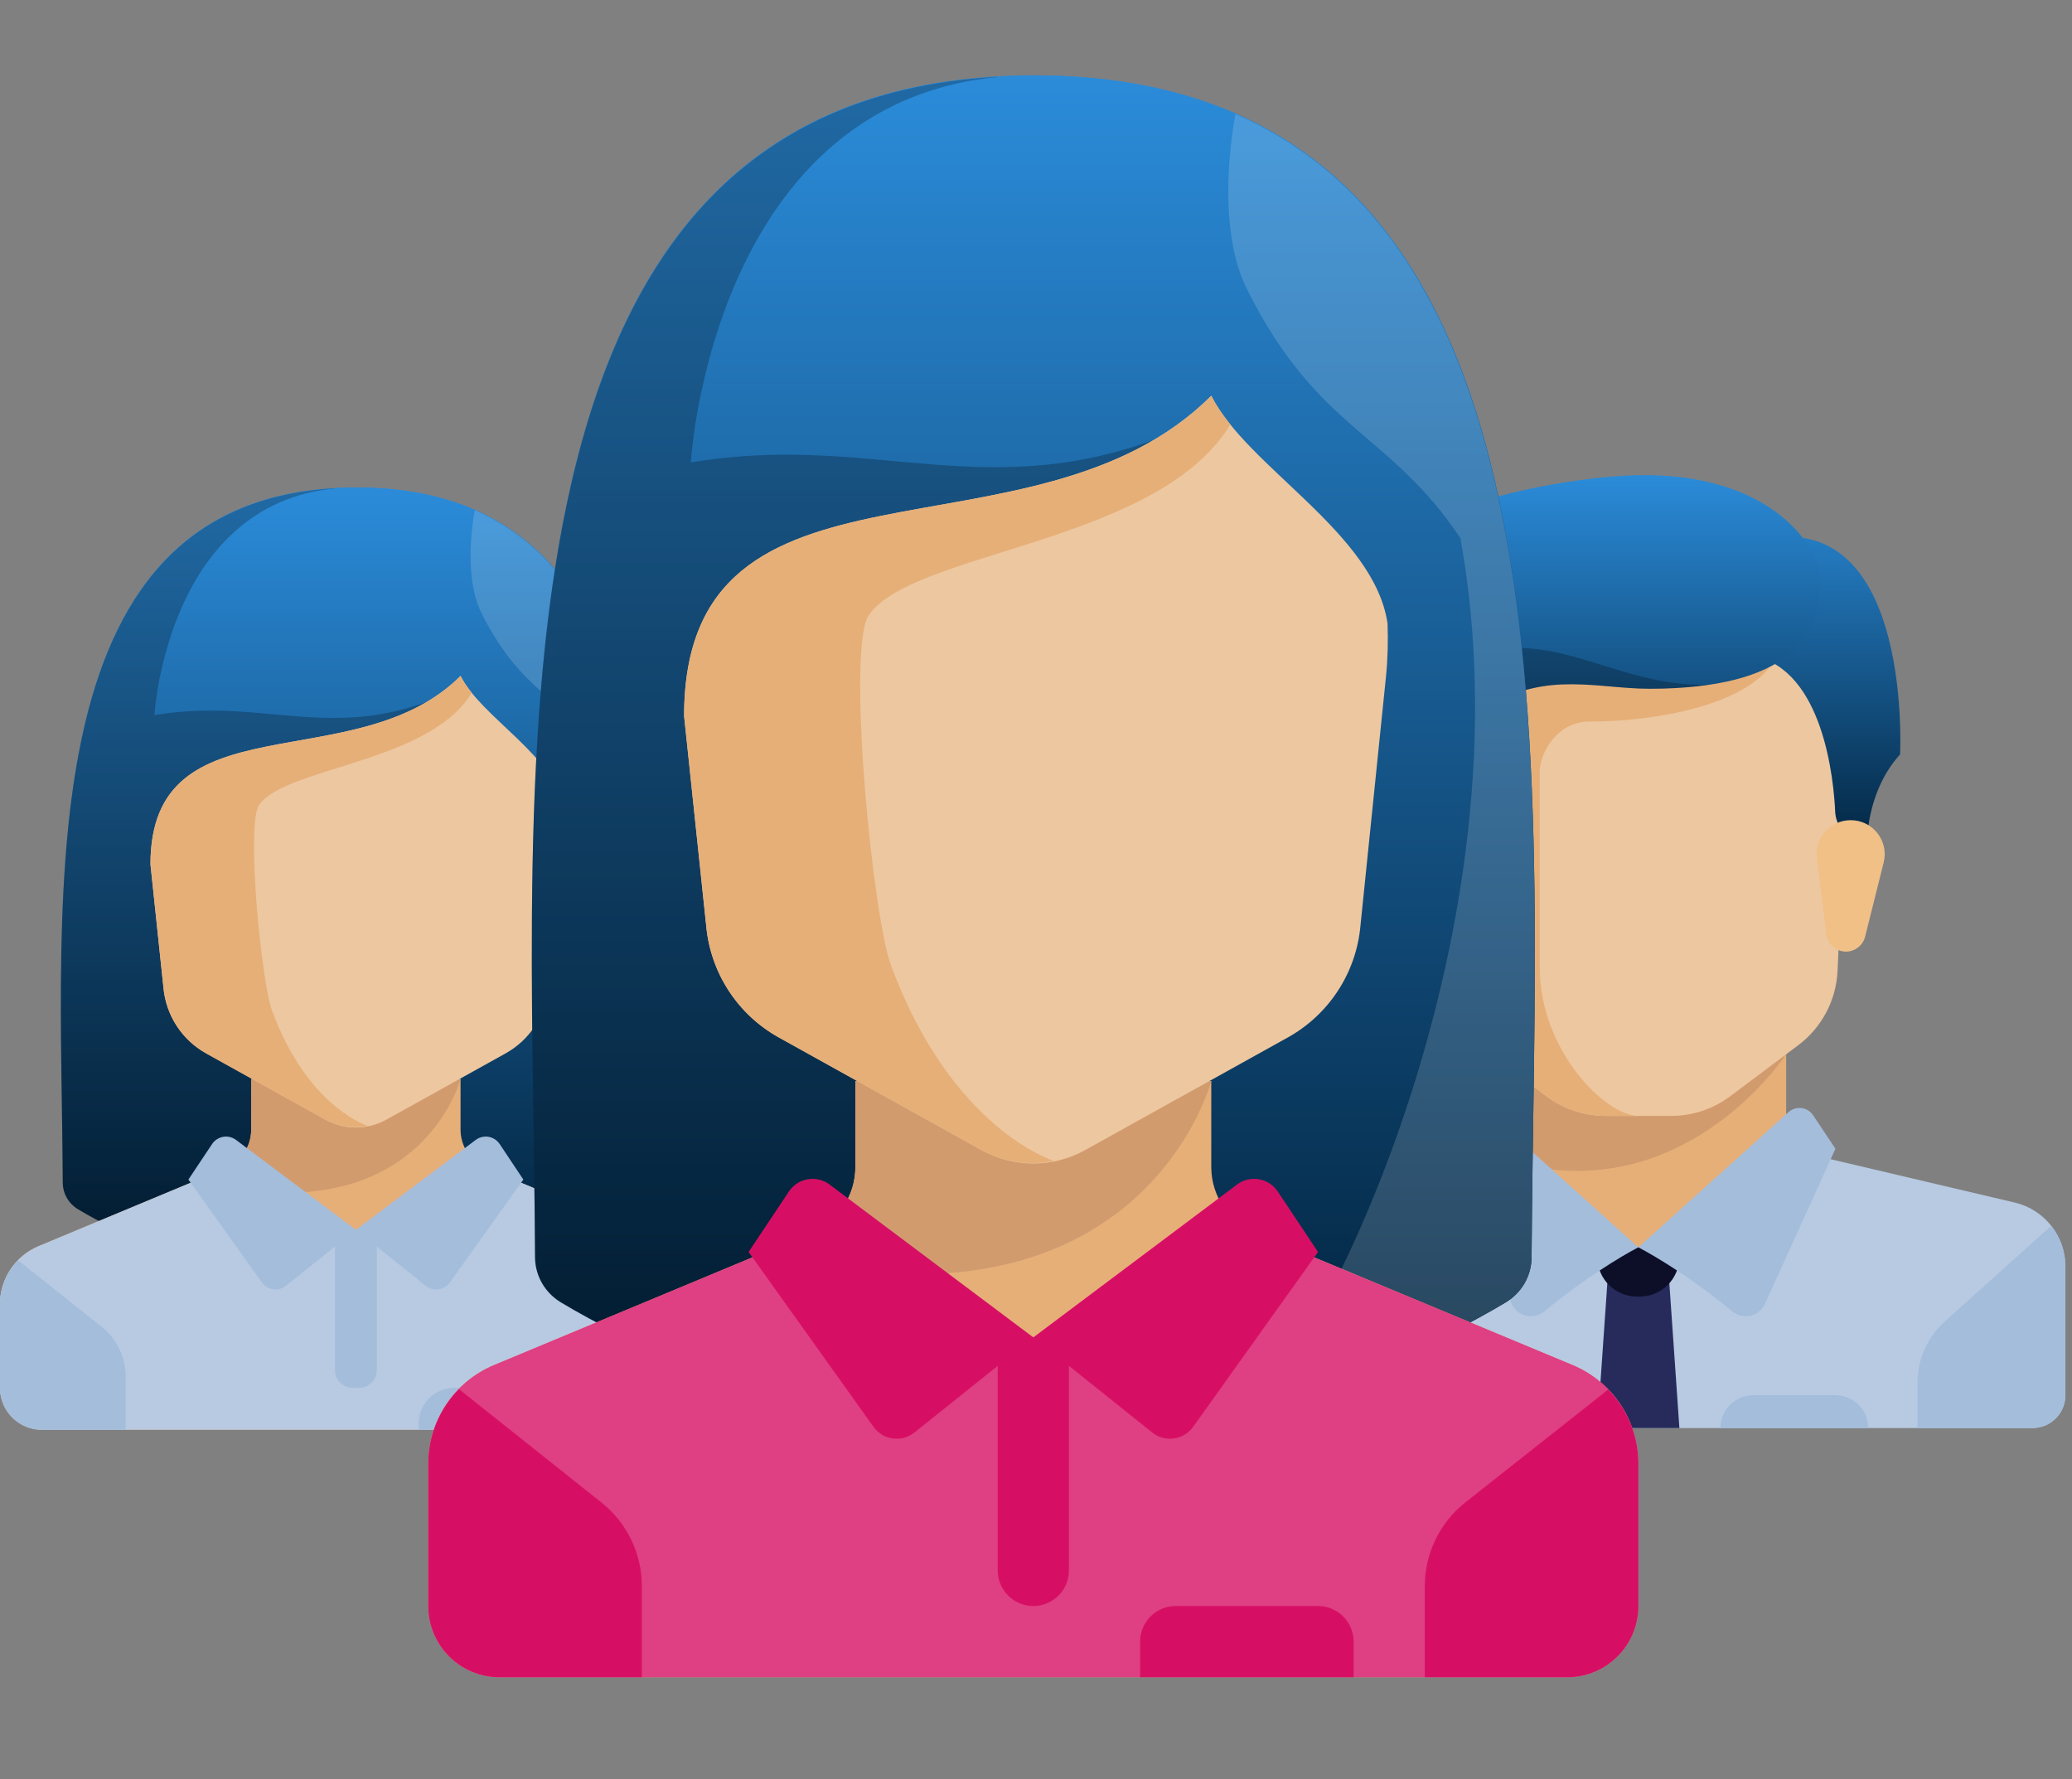 <?xml version="1.0" encoding="UTF-8"?>
<svg width="113px" height="97px" viewBox="0 0 113 97" version="1.1" xmlns="http://www.w3.org/2000/svg" xmlns:xlink="http://www.w3.org/1999/xlink">
    <rect x="0" y="0" width="113" height="97" fill="#808080" stroke="none"/>
    <title>cifre-ill-02</title>
    <defs>
        <linearGradient x1="50%" y1="0%" x2="50%" y2="100%" id="linearGradient-1">
            <stop stop-color="#2B8CDA" offset="0%"></stop>
            <stop stop-color="#001F38" offset="100%"></stop>
        </linearGradient>
        <linearGradient x1="50%" y1="0%" x2="50%" y2="100%" id="linearGradient-2">
            <stop stop-color="#2B8CDA" offset="0%"></stop>
            <stop stop-color="#001F38" offset="100%"></stop>
        </linearGradient>
        <linearGradient x1="50%" y1="0%" x2="50%" y2="100%" id="linearGradient-3">
            <stop stop-color="#2B8CDA" offset="0%"></stop>
            <stop stop-color="#001F38" offset="100%"></stop>
        </linearGradient>
        <linearGradient x1="50%" y1="0%" x2="50%" y2="100%" id="linearGradient-4">
            <stop stop-color="#2B8CDA" offset="0%"></stop>
            <stop stop-color="#001F38" offset="100%"></stop>
        </linearGradient>
        <linearGradient x1="50%" y1="0%" x2="50%" y2="100%" id="linearGradient-5">
            <stop stop-color="#2B8CDA" offset="0%"></stop>
            <stop stop-color="#001F38" offset="100%"></stop>
        </linearGradient>
        <linearGradient x1="50%" y1="0%" x2="50%" y2="100%" id="linearGradient-6">
            <stop stop-color="#2B8CDA" offset="0%"></stop>
            <stop stop-color="#001F38" offset="100%"></stop>
        </linearGradient>
        <path d="M85.766,70.43 L69.021,63.453 L56.354,68.92 L43.687,63.453 L26.942,70.43 C24.772,71.334 23.359,73.454 23.359,75.805 L23.359,83.569 C23.359,85.712 25.097,87.45 27.241,87.45 L85.467,87.45 C87.611,87.45 89.349,85.712 89.349,83.569 L89.349,75.805 C89.349,73.454 87.936,71.334 85.766,70.43 Z" id="path-7"></path>
    </defs>
    <g id="cifre-ill-02" stroke="none" stroke-width="1" fill="none" fill-rule="evenodd">
        <g id="group" transform="translate(0, 4)">
            <path d="M19.409,22.579 C1.338,22.579 3.341,44.555 3.424,60.48 C3.427,61.081 3.742,61.624 4.257,61.934 C6.26,63.141 11.759,65.964 19.409,65.964 C27.058,65.964 32.558,63.141 34.56,61.934 C35.075,61.624 35.391,61.081 35.394,60.48 C35.476,44.555 37.48,22.579 19.409,22.579 Z" id="Path" fill="url(#linearGradient-1)"></path>
            <path d="M18.245,22.624 C1.438,23.567 3.343,44.909 3.424,60.48 C3.427,61.081 3.742,61.624 4.257,61.934 C6.26,63.141 11.759,65.964 19.409,65.964 L23.976,33.996" id="Path" fill-opacity="0.245" fill="#000000" fill-rule="nonzero" style="mix-blend-mode: overlay;"></path>
            <path d="M19.409,22.579 C9.134,22.579 8.42,34.995 8.42,34.995 C14.343,33.996 17.982,36.493 23.976,33.996 L19.409,65.964 C27.059,65.964 32.558,63.141 34.56,61.934 C35.075,61.624 35.391,61.081 35.394,60.48 C35.476,44.555 37.48,22.579 19.409,22.579 Z" id="Path" fill="url(#linearGradient-2)"></path>
            <path d="M35.394,60.48 C35.465,46.796 36.942,28.657 25.894,23.819 C25.701,24.82 25.352,27.615 26.259,29.429 C28.542,33.996 30.826,33.996 33.109,37.421 C35.392,49.98 28.746,63.309 26.539,65.124 L26.539,65.124 C30.45,64.194 33.254,62.722 34.56,61.934 C35.075,61.624 35.391,61.081 35.394,60.48 Z" id="Path" fill-opacity="0.153" fill="#FFFFFF" fill-rule="nonzero" style="mix-blend-mode: overlay;"></path>
            <path d="M36.71,63.944 L26.523,59.699 C25.672,59.345 25.117,58.513 25.117,57.591 L25.117,54.832 L13.7,54.832 L13.7,57.591 C13.7,58.513 13.146,59.345 12.295,59.699 L2.108,63.944 C0.831,64.476 0,65.723 0,67.106 L0,71.672 C0,72.934 1.022,73.956 2.283,73.956 L36.534,73.956 C37.795,73.956 38.818,72.934 38.818,71.672 L38.818,67.106 C38.818,65.723 37.987,64.476 36.71,63.944 Z" id="Path" fill="#E6AF78" fill-rule="nonzero"></path>
            <path d="M36.71,63.944 L26.86,59.839 L19.409,63.055 L11.958,59.84 L2.108,63.944 C0.831,64.476 0,65.723 0,67.106 L0,71.672 C0,72.934 1.022,73.956 2.283,73.956 L36.534,73.956 C37.795,73.956 38.818,72.934 38.818,71.672 L38.818,67.106 C38.818,65.723 37.987,64.476 36.71,63.944 Z" id="Path" fill="#B7CAE2" fill-rule="nonzero"></path>
            <path d="M25.117,54.832 L13.7,54.832 L13.7,57.591 C13.7,58.513 13.146,59.345 12.295,59.699 L10.704,60.362 C22.88,63.467 25.117,54.832 25.117,54.832 Z" id="Path" fill="#D29B6E" fill-rule="nonzero"></path>
            <g id="Group" transform="translate(0, 57.86)" fill-rule="nonzero">
                <path d="M5.565,10.5 L0.982,6.855 C0.368,7.483 0,8.332 0,9.245 L0,13.812 C0,15.074 1.022,16.096 2.283,16.096 L6.85,16.096 L6.85,13.175 C6.85,12.135 6.377,11.15 5.565,10.5 Z" id="Path" fill="#A4BDDB"></path>
                <path d="M38.818,13.812 L38.818,9.245 C38.818,8.339 38.456,7.496 37.851,6.869 L33.253,10.5 C32.441,11.15 31.968,12.134 31.968,13.175 L31.968,16.095 L36.535,16.095 C37.796,16.096 38.818,15.073 38.818,13.812 Z" id="Path" fill="#E4EAF6"></path>
                <path d="M19.58,13.812 L19.238,13.812 C18.702,13.812 18.267,13.378 18.267,12.842 L18.267,5.198 L20.551,5.198 L20.551,12.842 C20.551,13.378 20.116,13.812 19.58,13.812 Z" id="Path" fill="#A4BDDB"></path>
                <path d="M19.409,5.196 L12.874,0.295 C12.455,-0.02 11.857,0.083 11.566,0.519 L10.275,2.455 L14.282,8.064 C14.586,8.49 15.186,8.574 15.595,8.246 L19.409,5.196 Z" id="Path" fill="#A4BDDB"></path>
                <path d="M19.409,5.196 L25.943,0.295 C26.363,-0.02 26.96,0.083 27.251,0.519 L28.542,2.455 L24.536,8.064 C24.232,8.49 23.632,8.574 23.222,8.246 L19.409,5.196 Z" id="Path" fill="#A4BDDB"></path>
            </g>
            <path d="M25.117,32.855 C19.409,38.563 8.206,33.996 8.206,43.129 L8.915,49.857 C9.052,51.362 9.924,52.702 11.245,53.436 L17.745,57.047 C18.78,57.622 20.038,57.622 21.072,57.047 L27.573,53.436 C28.894,52.702 29.766,51.362 29.903,49.857 L30.721,41.867 C30.779,41.299 30.792,40.727 30.773,40.158 C30.346,37.252 26.259,35.138 25.117,32.855 Z" id="Path" fill="#EDC79F" fill-rule="nonzero"></path>
            <path d="M8.206,43.129 L8.915,49.857 C9.052,51.362 9.924,52.702 11.245,53.436 L17.745,57.047 C18.463,57.446 19.287,57.549 20.07,57.395 L20.07,57.395 C20.07,57.395 16.793,56.401 14.842,51.121 C14.245,49.504 13.415,40.941 14.129,39.894 C15.539,37.826 23.405,37.611 25.729,33.774 C25.614,33.631 25.508,33.488 25.411,33.346 C25.404,33.334 25.394,33.323 25.386,33.311 C25.285,33.159 25.194,33.007 25.117,32.854 C19.409,38.563 8.206,33.996 8.206,43.129 Z" id="Path" fill="#E6AF78" fill-rule="nonzero"></path>
            <path d="M27.743,71.672 L24.775,71.672 C23.703,71.672 22.834,72.541 22.834,73.613 L22.834,73.956 L29.684,73.956 L29.684,73.613 C29.684,72.541 28.815,71.672 27.743,71.672 Z" id="Path" fill="#A4BDDB" fill-rule="nonzero"></path>
            <polygon id="Path" fill="#E6AF78" fill-rule="nonzero" points="97.412 58.635 97.412 52.365 81.287 52.365 81.287 58.635 89.349 65.802"></polygon>
            <path d="M109.877,61.569 L98.793,58.96 C98.625,58.921 98.471,58.854 98.327,58.773 L89.349,64.011 L80.721,58.52 C80.498,58.73 80.221,58.887 79.906,58.961 L68.821,61.569 C67.203,61.95 66.059,63.394 66.059,65.057 L66.059,72.073 C66.059,73.062 66.861,73.864 67.85,73.864 L110.849,73.864 C111.838,73.864 112.64,73.062 112.64,72.073 L112.64,65.057 C112.64,63.394 111.496,61.949 109.877,61.569 Z" id="Path" fill="#B7CAE2" fill-rule="nonzero"></path>
            <path d="M81.287,52.365 L81.287,58.981 C91.443,62.64 97.412,53.482 97.412,53.482 L97.412,52.365 L81.287,52.365 L81.287,52.365 Z" id="Path" fill="#D29B6E" fill-rule="nonzero"></path>
            <path d="M77.704,31.761 L78.485,48.935 C78.558,50.54 79.344,52.027 80.629,52.991 L84.333,55.769 C85.263,56.467 86.395,56.844 87.558,56.844 L91.141,56.844 C92.304,56.844 93.436,56.467 94.366,55.769 L98.07,52.991 C99.354,52.027 100.141,50.539 100.214,48.935 L100.995,31.761 L77.704,31.761 L77.704,31.761 Z" id="Path" fill="#EDC79F" fill-rule="nonzero"></path>
            <path d="M86.662,35.345 C90.245,35.345 95.62,34.449 96.895,31.761 L77.704,31.761 L78.485,48.935 C78.558,50.54 79.344,52.027 80.629,52.991 L84.333,55.769 C85.263,56.467 86.395,56.844 87.558,56.844 L89.349,56.844 C87.558,56.844 83.974,53.261 83.974,48.781 C83.974,46.591 83.974,40.719 83.974,38.032 C83.974,37.136 84.87,35.345 86.662,35.345 Z" id="Path" fill="#E6AF78" fill-rule="nonzero"></path>
            <path d="M106.064,68.05 L111.868,62.836 C112.355,63.452 112.64,64.227 112.64,65.056 L112.64,72.072 C112.64,73.062 111.838,73.864 110.848,73.864 L104.578,73.864 L104.578,71.382 C104.578,70.111 105.118,68.9 106.064,68.05 Z" id="Path" fill="#A4BDDB" fill-rule="nonzero"></path>
            <polygon id="Path" fill="#272B5C" fill-rule="nonzero" points="91.589 73.864 87.11 73.864 87.67 65.802 91.029 65.802"></polygon>
            <path d="M91.589,64.01 L87.11,64.01 L87.11,64.528 C87.11,65.726 88.081,66.697 89.28,66.697 L89.419,66.697 C90.617,66.697 91.588,65.726 91.588,64.528 L91.588,64.01 L91.589,64.01 Z" id="Path" fill="#0D0F28" fill-rule="nonzero"></path>
            <g id="Group" transform="translate(78.54, 56.32)" fill="#A4BDDB" fill-rule="nonzero">
                <path d="M2.621,0.321 L10.809,7.69 C10.809,7.69 8.516,8.848 5.686,11.181 C5.102,11.662 4.219,11.467 3.906,10.779 L0.059,2.316 L1.276,0.49 C1.58,0.036 2.215,-0.044 2.621,0.321 Z" id="Path"></path>
                <path d="M18.997,0.321 L10.809,7.69 C10.809,7.69 13.102,8.848 15.932,11.181 C16.516,11.662 17.399,11.467 17.712,10.779 L21.559,2.316 L20.342,0.49 C20.039,0.036 19.403,-0.044 18.997,0.321 Z" id="Path"></path>
            </g>
            <path d="M94.78,25.827 L95.62,31.761 C99.453,32.528 100.006,38.544 100.085,40.262 C100.1,40.574 100.199,40.876 100.369,41.138 L101.831,43.407 C101.831,43.407 101.331,39.655 103.623,37.136 C103.623,37.136 104.41,22.244 94.78,25.827 Z" id="Path" fill="url(#linearGradient-3)"></path>
            <path d="M102.73,43.024 L101.718,47.07 C101.598,47.549 101.167,47.886 100.673,47.886 L100.673,47.886 C100.13,47.886 99.672,47.481 99.605,46.943 L99.087,42.804 C98.949,41.697 99.812,40.72 100.927,40.72 L100.931,40.72 C102.137,40.719 103.022,41.853 102.73,43.024 Z" id="Path" fill="#F0C087" fill-rule="nonzero"></path>
            <path d="M78.562,24.222 L79.887,25.127 C73.897,29.55 75.016,37.136 75.016,37.136 C76.808,38.928 76.808,43.407 76.808,43.407 L78.6,41.615 C78.6,41.615 77.908,36.439 81.287,34.449 C84.422,32.601 87.166,33.553 89.965,33.553 C97.467,33.553 99.567,30.726 99.203,27.283 C99.015,25.501 96.291,21.79 89.349,21.908 C86.548,21.955 81.287,22.804 78.562,24.222 Z" id="Path" fill="url(#linearGradient-4)"></path>
            <path d="M78.04,32.769 C78.04,32.769 77.088,29.018 79.887,25.127 C73.897,29.55 75.016,37.136 75.016,37.136 C76.808,38.928 76.808,43.407 76.808,43.407 L78.6,41.615 C78.6,41.615 77.908,36.439 81.287,34.449 C84.422,32.601 87.166,33.553 89.965,33.553 C91.185,33.553 92.248,33.471 93.195,33.331 C87.418,33.525 84.012,29.149 78.04,32.769 Z" id="Path" fill-opacity="0.245" fill="#000000" fill-rule="nonzero" style="mix-blend-mode: overlay;"></path>
            <path d="M75.968,43.024 L76.98,47.07 C77.1,47.549 77.531,47.886 78.025,47.886 L78.025,47.886 C78.568,47.886 79.026,47.481 79.094,46.943 L79.611,42.804 C79.75,41.697 78.886,40.72 77.771,40.72 L77.767,40.72 C76.561,40.719 75.676,41.853 75.968,43.024 Z" id="Path" fill="#E6AF78" fill-rule="nonzero"></path>
            <path d="M100.099,72.072 L95.62,72.072 C94.63,72.072 93.828,72.875 93.828,73.864 L93.828,73.864 L101.89,73.864 L101.89,73.864 C101.89,72.875 101.088,72.072 100.099,72.072 Z" id="Path" fill="#A4BDDB" fill-rule="nonzero"></path>
            <path d="M56.354,0.11 C25.633,0.11 29.039,37.469 29.18,64.542 C29.185,65.564 29.72,66.486 30.596,67.014 C34.001,69.066 43.35,73.864 56.354,73.864 C69.359,73.864 78.708,69.066 82.112,67.014 C82.988,66.486 83.523,65.564 83.528,64.542 C83.669,37.469 87.075,0.11 56.354,0.11 Z" id="Path" fill="url(#linearGradient-5)"></path>
            <path d="M54.375,0.187 C25.803,1.789 29.042,38.071 29.18,64.541 C29.185,65.564 29.72,66.486 30.596,67.014 C34.001,69.066 43.35,73.864 56.354,73.864 L64.118,19.519" id="Path" fill-opacity="0.245" fill="#000000" fill-rule="nonzero" style="mix-blend-mode: overlay;"></path>
            <path d="M56.354,0.11 C38.886,0.11 37.673,21.217 37.673,21.217 C47.741,19.519 53.928,23.765 64.118,19.519 L56.354,73.864 C69.359,73.864 78.708,69.066 82.112,67.014 C82.988,66.486 83.523,65.564 83.528,64.542 C83.669,37.469 87.075,0.11 56.354,0.11 Z" id="Path" fill="url(#linearGradient-6)"></path>
            <path d="M83.528,64.542 C83.649,41.279 86.16,10.443 67.378,2.219 C67.051,3.921 66.458,8.672 67.999,11.755 C71.881,19.519 75.763,19.519 79.645,25.342 C83.526,46.692 72.228,69.352 68.475,72.437 L68.475,72.437 C75.124,70.855 79.89,68.353 82.112,67.014 C82.988,66.486 83.523,65.564 83.528,64.542 Z" id="Path" fill-opacity="0.153" fill="#FFFFFF" fill-rule="nonzero" style="mix-blend-mode: overlay;"></path>
            <path d="M85.766,70.43 L68.447,63.214 C67.001,62.611 66.059,61.198 66.059,59.631 L66.059,54.94 L46.65,54.94 L46.65,59.631 C46.65,61.198 45.707,62.611 44.261,63.214 L26.942,70.43 C24.772,71.334 23.359,73.454 23.359,75.805 L23.359,83.569 C23.359,85.712 25.097,87.45 27.241,87.45 L85.467,87.45 C87.611,87.45 89.349,85.712 89.349,83.569 L89.349,75.805 C89.349,73.454 87.936,71.334 85.766,70.43 Z" id="Path" fill="#E6AF78" fill-rule="nonzero"></path>
            <g id="Path" fill-rule="nonzero">
                <use fill="#D70F64" xlink:href="#path-7"></use>
                <use fill-opacity="0.2" fill="#FFFFFF" xlink:href="#path-7"></use>
            </g>
            <path d="M66.059,54.94 L46.65,54.94 L46.65,59.631 C46.65,61.198 45.707,62.611 44.261,63.214 L41.556,64.341 C62.255,69.619 66.059,54.94 66.059,54.94 Z" id="Path" fill="#D29B6E" fill-rule="nonzero"></path>
            <g id="Group" transform="translate(23.32, 60.06)" fill="#D70F64" fill-rule="nonzero">
                <path d="M9.499,17.878 L1.709,11.682 C0.665,12.749 0.039,14.192 0.039,15.745 L0.039,23.508 C0.039,25.652 1.777,27.39 3.921,27.39 L11.685,27.39 L11.685,22.425 C11.684,20.656 10.88,18.983 9.499,17.878 Z" id="Path"></path>
                <path d="M66.029,23.508 L66.029,15.745 C66.029,14.204 65.414,12.771 64.385,11.706 L56.569,17.878 C55.188,18.983 54.384,20.656 54.384,22.425 L54.384,27.39 L62.147,27.39 C64.291,27.39 66.029,25.652 66.029,23.508 Z" id="Path"></path>
                <path d="M33.034,23.508 L33.034,23.508 C31.962,23.508 31.093,22.639 31.093,21.567 L31.093,8.864 L34.975,8.864 L34.975,21.568 C34.975,22.64 34.106,23.508 33.034,23.508 Z" id="Path"></path>
                <path d="M33.034,8.86 L21.925,0.528 C21.212,-0.007 20.196,0.167 19.702,0.909 L17.507,4.202 L24.317,13.736 C24.835,14.461 25.855,14.602 26.551,14.046 L33.034,8.86 Z" id="Path"></path>
                <path d="M33.034,8.86 L44.143,0.528 C44.856,-0.007 45.872,0.167 46.366,0.909 L48.561,4.202 L41.751,13.736 C41.233,14.461 40.213,14.602 39.517,14.046 L33.034,8.86 Z" id="Path"></path>
            </g>
            <path d="M66.059,17.578 C56.354,27.282 37.309,19.519 37.309,35.046 L38.515,46.484 C38.747,49.042 40.23,51.32 42.476,52.567 L53.527,58.707 C55.285,59.684 57.424,59.684 59.182,58.707 L70.233,52.567 C72.479,51.319 73.962,49.042 74.194,46.484 L75.586,32.9 C75.685,31.934 75.706,30.963 75.673,29.994 C74.946,25.053 67.999,21.46 66.059,17.578 Z" id="Path" fill="#EDC79F" fill-rule="nonzero"></path>
            <path d="M37.309,35.046 L38.515,46.484 C38.747,49.042 40.23,51.32 42.476,52.567 L53.527,58.707 C54.747,59.384 56.146,59.56 57.479,59.297 L57.479,59.297 C57.479,59.297 51.907,57.609 48.591,48.632 C47.575,45.882 46.165,31.326 47.378,29.547 C49.776,26.03 63.148,25.665 67.099,19.141 C66.904,18.899 66.723,18.657 66.559,18.414 C66.545,18.394 66.53,18.374 66.516,18.355 C66.345,18.097 66.189,17.838 66.059,17.578 C56.354,27.282 37.309,19.519 37.309,35.046 Z" id="Path" fill="#E6AF78" fill-rule="nonzero"></path>
            <path d="M71.881,83.568 L64.118,83.568 C63.046,83.568 62.177,84.437 62.177,85.509 L62.177,87.45 L73.822,87.45 L73.822,85.509 C73.822,84.437 72.953,83.568 71.881,83.568 Z" id="Path" fill="#D70F64" fill-rule="nonzero"></path>
        </g>
    </g>
</svg>